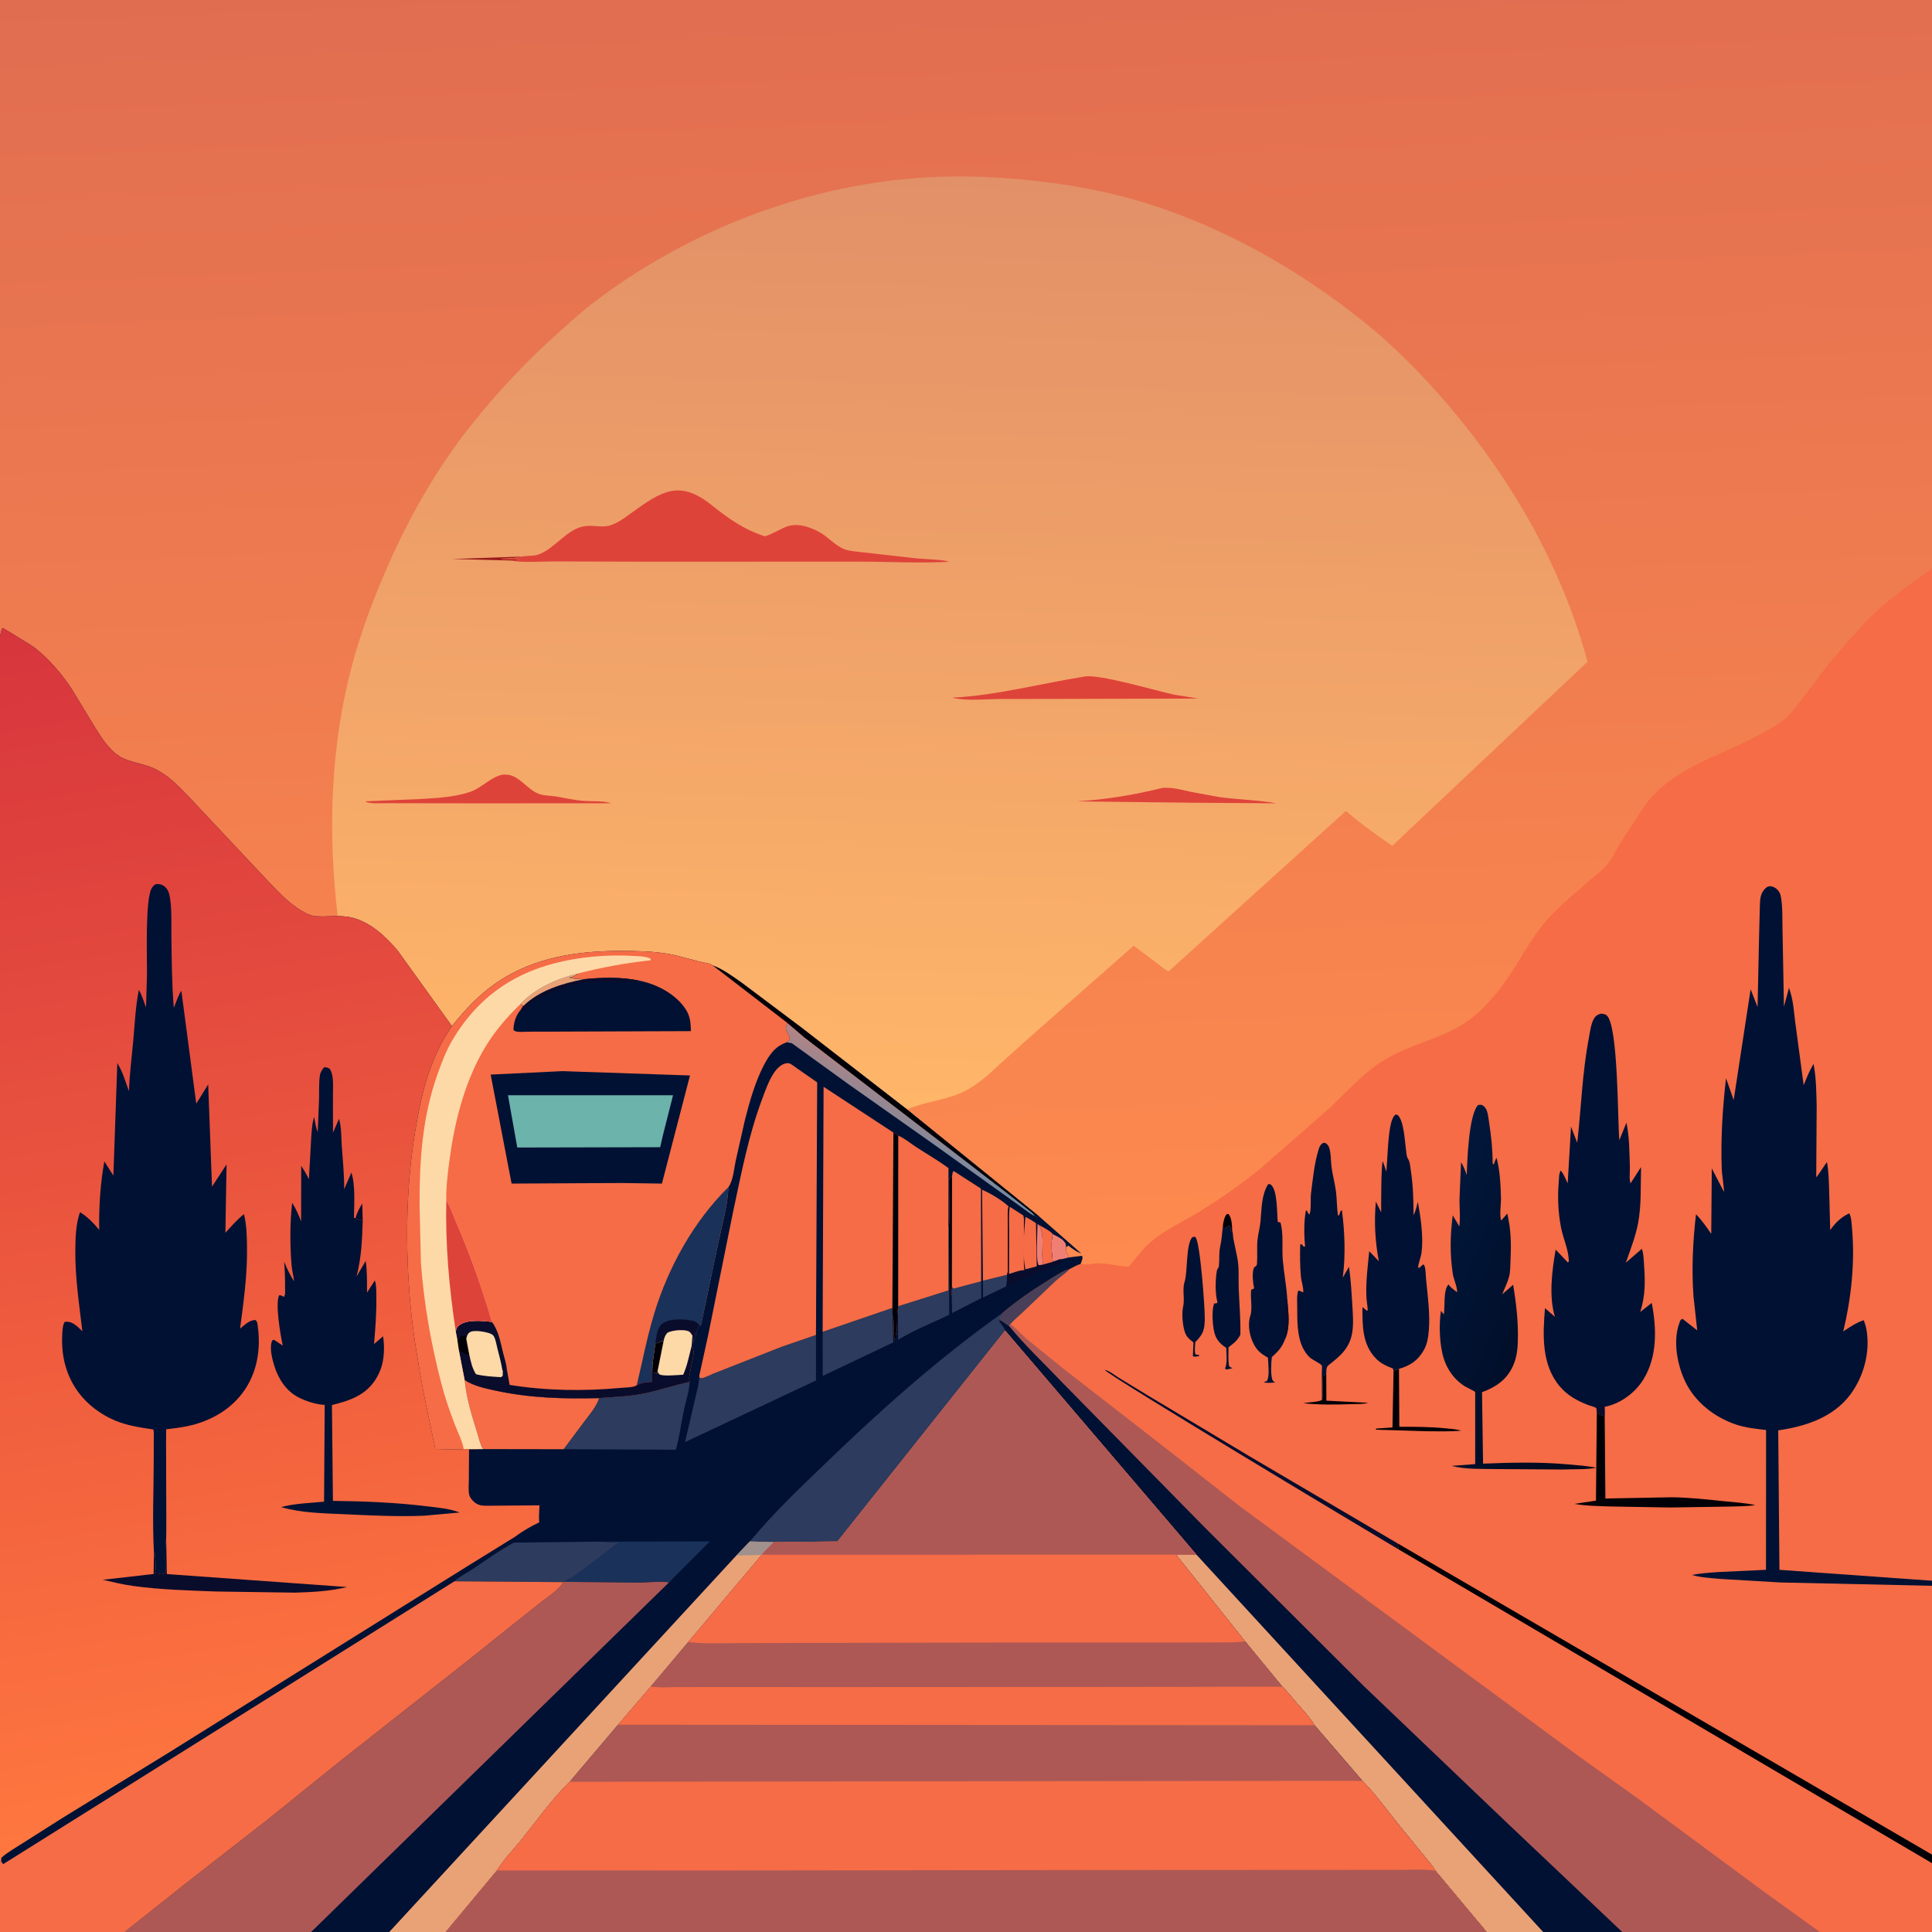 <svg version="1.1" xmlns="http://www.w3.org/2000/svg" style="display: block;" viewBox="0 0 2048 2048" width="1024" height="1024">
<defs>
	<linearGradient id="Gradient1" gradientUnits="userSpaceOnUse" x1="1008.28" y1="-41.176" x2="1064.9" y2="1345.31">
		<stop class="stop0" offset="0" stop-opacity="1" stop-color="rgb(224,109,80)"/>
		<stop class="stop1" offset="1" stop-opacity="1" stop-color="rgb(254,138,79)"/>
	</linearGradient>
	<linearGradient id="Gradient2" gradientUnits="userSpaceOnUse" x1="1721.27" y1="1428.01" x2="1499.41" y2="1338.43">
		<stop class="stop0" offset="0" stop-opacity="1" stop-color="rgb(1,8,28)"/>
		<stop class="stop1" offset="1" stop-opacity="1" stop-color="rgb(1,23,59)"/>
	</linearGradient>
	<linearGradient id="Gradient3" gradientUnits="userSpaceOnUse" x1="1032.06" y1="188.054" x2="1006.37" y2="1173.16">
		<stop class="stop0" offset="0" stop-opacity="1" stop-color="rgb(226,144,104)"/>
		<stop class="stop1" offset="1" stop-opacity="1" stop-color="rgb(255,182,105)"/>
	</linearGradient>
	<linearGradient id="Gradient4" gradientUnits="userSpaceOnUse" x1="977.779" y1="1162.64" x2="951.991" y2="1209.79">
		<stop class="stop0" offset="0" stop-opacity="1" stop-color="rgb(183,131,130)"/>
		<stop class="stop1" offset="1" stop-opacity="1" stop-color="rgb(113,139,162)"/>
	</linearGradient>
	<linearGradient id="Gradient5" gradientUnits="userSpaceOnUse" x1="90.89" y1="652.955" x2="306.559" y2="1912.87">
		<stop class="stop0" offset="0" stop-opacity="1" stop-color="rgb(215,53,61)"/>
		<stop class="stop1" offset="1" stop-opacity="1" stop-color="rgb(255,119,63)"/>
	</linearGradient>
</defs>
<path transform="translate(0,0)" fill="url(#Gradient1)" d="M 0 674.402 L -0 -0 L 2048 0 L 2048 603.071 L 2048 1675.64 L 2048 1680.98 L 2048 1965.97 L 2048 1975.02 L 2048 2048 L 1929.14 2048 L 1719.65 2048 L 1635.84 2048 L 1575.95 2048 L 472.412 2048 L 412.611 2048 L 329.827 2048 L 132.162 2048 L -0 2048 L -0 1973.4 L 0 674.402 z"/>
<path transform="translate(0,0)" fill="rgb(245,108,70)" d="M 1145.54 1339.8 C 1148.55 1340.61 1154.28 1340.61 1157.28 1339.82 C 1163.66 1338.16 1176.97 1340.12 1183.5 1341.39 C 1185.69 1341.81 1195.05 1343.32 1196.76 1342.37 C 1198.03 1341.66 1200.35 1338.21 1201.35 1337 C 1207.12 1330.03 1212.11 1323.26 1219 1317.29 C 1234.81 1303.6 1253.68 1295.33 1271.22 1284.51 C 1293.28 1270.92 1314.65 1256.11 1334.81 1239.82 L 1408.59 1175.34 C 1426.5 1158.55 1443.38 1139.21 1464.06 1125.71 C 1496.07 1104.83 1538.01 1100.28 1566.5 1073.82 C 1578.23 1062.94 1588.18 1051.42 1597.25 1038.23 C 1609.73 1020.08 1620.09 1000.28 1633.5 982.759 C 1647.76 964.117 1668.41 948.009 1685.99 932.486 C 1691.86 927.309 1698.43 922.542 1703.59 916.627 C 1709.01 910.411 1712.5 901.93 1716.77 894.869 L 1742.38 855.671 C 1772.25 813.264 1822.83 802.249 1865.78 778.615 C 1873.5 774.369 1880.29 770.694 1887.5 765.631 C 1895.08 760.311 1902.06 751.964 1907.5 744.511 L 1938.5 703.775 C 1944.5 696.51 1951.36 689.468 1957.02 682.005 C 1960.08 677.971 1963.82 674.861 1967.01 671.005 C 1989.18 644.155 2019.53 622.686 2048 603.071 L 2048 1675.64 L 2048 1680.98 L 2048 1965.97 L 2048 1975.02 L 2048 2048 L 1929.14 2048 L 1719.65 2048 L 1635.84 2048 L 1575.95 2048 L 1521.64 1983.06 C 1518.36 1977.49 1513.94 1972.7 1509.96 1967.64 L 1484.33 1936.32 C 1470.94 1919.98 1459.12 1902.8 1444.14 1887.74 L 1393.43 1828.8 C 1388.48 1820.52 1381.47 1813.12 1375.13 1805.88 C 1369.76 1799.76 1364.96 1793.5 1359.16 1787.74 L 1319.84 1739.9 L 1246.65 1647.99 L 1268.27 1648 L 1065.46 1410.48 C 1063.79 1406.59 1060.56 1403.4 1058.57 1399.56 L 1061.16 1399.69 L 1060.24 1397.82 L 1058 1397.51 C 1060.21 1396.05 1061.21 1394.49 1062.58 1392.31 L 1063.11 1391.44 C 1077.91 1378.98 1093.95 1367.87 1110.4 1357.72 C 1118.04 1353.01 1125.2 1347.9 1133.87 1345.22 C 1137.71 1343.21 1141.42 1341.18 1145.54 1339.8 z"/>
<path transform="translate(0,0)" fill="rgb(2,0,7)" d="M 1296.4 1298.43 C 1297.21 1294.05 1297.61 1290.44 1300.5 1286.88 L 1302.5 1287.12 C 1305.91 1291.83 1306.01 1299.25 1306.2 1304.9 L 1305.65 1305.15 L 1304.51 1304.5 L 1305 1301.5 L 1303.51 1299.5 C 1300.45 1300.34 1299.92 1300.59 1297.68 1302.83 C 1296.13 1301.48 1296.58 1300.4 1296.4 1298.43 z"/>
<path transform="translate(0,0)" fill="rgb(2,0,7)" d="M 1401.28 1484.16 C 1402.35 1481.48 1401.89 1478.19 1401.9 1475.32 L 1402.48 1458.5 L 1405.9 1456.41 L 1406.02 1484.76 L 1450.28 1487.02 C 1445.12 1488.68 1438.06 1488.26 1432.62 1488.45 C 1415.7 1489.02 1398.28 1489.3 1381.42 1487.47 C 1387.59 1486.28 1395.68 1486.53 1401.28 1484.16 z"/>
<path transform="translate(0,0)" fill="rgb(2,0,7)" d="M 1477.22 1453.16 L 1482.97 1451.05 L 1483.34 1512.43 C 1499.34 1512.45 1515.47 1512.41 1531.4 1514 C 1536.99 1514.56 1543.48 1514.84 1548.82 1516.55 C 1536.57 1517.68 1524.14 1517.22 1511.86 1517.17 L 1458.22 1515.5 L 1459 1514.31 L 1476.07 1513.19 L 1477.22 1453.16 z"/>
<path transform="translate(0,0)" fill="rgb(73,63,88)" d="M 1063.11 1391.44 C 1077.91 1378.98 1093.95 1367.87 1110.4 1357.72 C 1118.04 1353.01 1125.2 1347.9 1133.87 1345.22 C 1129.44 1349.99 1124.08 1353.36 1119.24 1357.66 L 1084.98 1390.29 C 1080.48 1394.73 1075.1 1398.86 1071.05 1403.64 L 1069.75 1405.62 L 1061.16 1399.69 L 1060.24 1397.82 L 1058 1397.51 C 1060.21 1396.05 1061.21 1394.49 1062.58 1392.31 L 1063.11 1391.44 z"/>
<path transform="translate(0,0)" fill="rgb(10,12,43)" d="M 1483 1642.69 C 1451.09 1623.78 1174.41 1458.03 1171.03 1452.1 C 1175.45 1452.77 1181.88 1457.93 1185.84 1460.4 L 1216.5 1479.05 L 1323.36 1543.02 L 1481.49 1636.04 L 1483 1642.69 z"/>
<path transform="translate(0,0)" fill="rgb(0,17,51)" d="M 1263.93 1311.5 L 1266.51 1310.99 L 1267.22 1311.48 C 1272.22 1316.21 1277.12 1385.15 1277.11 1396.69 C 1277.09 1409.06 1275.84 1413.92 1267.07 1422.7 C 1266.83 1426.79 1265.95 1431.8 1267.23 1435.71 L 1270.95 1436.34 L 1271.19 1437.5 C 1268.78 1437.85 1266.8 1438.58 1264.5 1437.65 L 1265.13 1423.04 C 1262.84 1421.34 1260.69 1419.46 1258.81 1417.31 C 1253.63 1411.38 1252.36 1392.87 1254.12 1385.5 C 1256.13 1377.09 1253.08 1366.89 1255.67 1359 C 1259.17 1348.3 1256.96 1318.71 1263.93 1311.5 z"/>
<path transform="translate(0,0)" fill="rgb(2,0,7)" d="M 1692.84 1497.97 C 1696.04 1500.1 1697.36 1500.22 1701.04 1500.7 L 1701.79 1588.49 L 1772.5 1587.15 C 1790.88 1587.47 1809.1 1589.41 1827.37 1591.33 C 1838.39 1592.49 1849.78 1593.08 1860.61 1595.43 C 1853.04 1596.83 1844.49 1596.59 1836.77 1596.97 L 1770.79 1598.01 L 1708 1596.95 C 1694.95 1596.52 1681.97 1596.43 1669.07 1594.18 L 1691.78 1590.76 L 1692.67 1498.75 L 1692.84 1497.97 z"/>
<path transform="translate(0,0)" fill="rgb(0,17,51)" d="M 1296.4 1298.43 C 1296.58 1300.4 1296.13 1301.48 1297.68 1302.83 C 1299.92 1300.59 1300.45 1300.34 1303.51 1299.5 L 1305 1301.5 L 1304.51 1304.5 L 1305.65 1305.15 L 1306.2 1304.9 C 1306.98 1306.22 1307.02 1310.69 1307.28 1312.33 L 1311.32 1332 C 1313.77 1342.81 1312.7 1354.45 1313.08 1365.5 C 1313.67 1382.08 1315.21 1398.27 1314.83 1414.91 C 1312.11 1420.32 1308.27 1423.73 1303.49 1427.26 L 1302.28 1428.14 C 1302.31 1434.71 1301.7 1442.07 1302.94 1448.5 L 1306.5 1450.34 L 1300 1451.81 L 1298.5 1450.53 C 1301.36 1445.82 1299.93 1434.48 1299.87 1428.76 C 1294.61 1425.37 1290.45 1421.5 1288.19 1415.5 C 1285.35 1407.97 1283.99 1388.48 1287.24 1381.5 C 1289.65 1381.74 1288.53 1381.99 1290.61 1380.75 C 1287.97 1370.81 1288.27 1357.41 1289.88 1347.26 C 1290.26 1344.87 1291.84 1344.61 1292.15 1341.5 C 1292.78 1335.13 1291.99 1328.12 1293.36 1321.9 C 1295.07 1314.18 1295.63 1306.28 1296.4 1298.43 z"/>
<path transform="translate(0,0)" fill="rgb(2,0,7)" d="M 1481.49 1636.04 L 2048 1965.97 L 2048 1975.02 L 1483 1642.69 L 1481.49 1636.04 z"/>
<path transform="translate(0,0)" fill="rgb(0,17,51)" d="M 1362.41 1419.14 C 1359.16 1427.98 1354.98 1432.48 1348.18 1438.64 C 1347.49 1444.72 1346.85 1455.99 1348.52 1461.85 C 1349.17 1464.13 1349.89 1464.31 1351.81 1465.4 C 1347.49 1465.92 1343.81 1466.1 1339.5 1465.43 L 1343 1463.85 C 1346.11 1458.91 1344.21 1445.52 1344.1 1439.24 C 1337.51 1435.46 1333.17 1432.35 1329.41 1425.5 C 1324.62 1416.76 1322.26 1404.41 1325.39 1394.83 C 1327.99 1386.87 1325.16 1375.98 1326.32 1367.22 L 1329.5 1365.75 L 1329.21 1364.54 C 1328.18 1359.89 1327.15 1348.96 1329.05 1344.5 C 1330.58 1340.92 1332.16 1343.81 1332.52 1338.89 C 1333.1 1330.81 1332.18 1322.61 1333 1314.5 C 1333.68 1307.81 1335.59 1301.32 1336.21 1294.61 C 1337.41 1281.57 1337.09 1266.99 1344.15 1255.5 C 1346.16 1255.1 1345.72 1254.74 1347.25 1255.92 C 1354.14 1261.21 1353.65 1286.03 1354.39 1294.87 L 1355.85 1295.73 L 1357.28 1295.72 C 1360.86 1308 1358.69 1322.93 1359.81 1335.73 C 1361.03 1349.63 1363.73 1363.05 1364.54 1377.12 C 1365.55 1390.9 1368.07 1406.04 1362.41 1419.14 z"/>
<path transform="translate(0,0)" fill="rgb(10,12,43)" d="M 1364.54 1377.12 C 1365.55 1390.9 1368.07 1406.04 1362.41 1419.14 L 1360.79 1416.49 C 1361.13 1411.01 1361.55 1405.49 1361.49 1400 C 1361.41 1392.04 1359.86 1384.07 1364.54 1377.12 z"/>
<path transform="translate(0,0)" fill="rgb(0,17,51)" d="M 1401.28 1484.16 L 1401.18 1455.57 C 1401.18 1453.8 1401.7 1448.9 1401.16 1447.57 C 1400.45 1445.83 1391.33 1441.37 1389.32 1439.68 C 1385.75 1436.68 1383.08 1432.84 1381.04 1428.67 C 1374.73 1415.82 1375.18 1398.9 1375.1 1384.8 C 1375.07 1379.43 1374.5 1373.27 1376.16 1368.14 C 1377.73 1368.3 1378.51 1368.6 1379.99 1369.31 L 1381.5 1370.08 C 1381.9 1364.7 1379.53 1358.66 1379.03 1353.15 C 1378 1341.89 1377.98 1330.78 1378.26 1319.5 L 1379.5 1318.63 L 1382.02 1321.5 L 1383.42 1321.5 C 1382.38 1309.63 1382.04 1294.87 1384.31 1283.19 L 1385.5 1283.35 C 1386.06 1285.21 1386.74 1286.19 1388 1287.66 C 1390.2 1282.8 1388.97 1270.94 1389.73 1265.03 C 1391.7 1249.87 1393.26 1232.54 1397.96 1218 C 1398.72 1215.67 1399.58 1213.55 1401.69 1212.14 C 1403.45 1210.96 1403.58 1211.46 1405.5 1211.88 C 1407.16 1213.3 1408.24 1214.4 1408.96 1216.51 C 1411 1222.53 1410.64 1230.18 1411.41 1236.54 C 1412.48 1245.46 1415.06 1254.17 1416.19 1263.11 C 1417.25 1271.55 1417.05 1280.04 1418.3 1288.5 L 1419.5 1288.2 L 1421.22 1283.5 L 1422.5 1282.96 C 1425.55 1306.93 1426.44 1330.35 1423.4 1354.33 L 1429.98 1342.85 C 1431.86 1355.9 1432.63 1368.92 1433.43 1382.06 C 1434.04 1391.92 1435.03 1403.57 1433.31 1413.3 C 1430.46 1429.37 1420.44 1437.65 1408.5 1446.99 C 1405.39 1449.43 1406.12 1452.75 1405.9 1456.41 L 1402.48 1458.5 L 1401.9 1475.32 C 1401.89 1478.19 1402.35 1481.48 1401.28 1484.16 z"/>
<path transform="translate(0,0)" fill="rgb(0,17,51)" d="M 1477.22 1453.16 L 1476.49 1450.57 C 1469.94 1448.19 1463.96 1445.52 1458.96 1440.5 C 1443.87 1425.33 1444.26 1405.32 1444.25 1385.64 L 1448.86 1389.34 L 1449.89 1389 C 1449.6 1383.8 1448.57 1378.72 1448.39 1373.5 C 1447.84 1357.92 1449.95 1341.79 1451.47 1326.32 L 1461.63 1336.98 C 1457.66 1315.52 1456.52 1295.52 1458.47 1273.74 L 1464.1 1285.18 C 1464.11 1277.52 1463.95 1234.56 1465.84 1231 L 1469.64 1242.08 L 1471.57 1211.98 C 1472.43 1204.58 1473.28 1186.24 1479.22 1181.5 L 1481.5 1181.88 C 1488.24 1187.79 1489.1 1209.51 1490.35 1218.38 C 1490.78 1221.45 1490.79 1225.77 1492.54 1228.35 C 1494.73 1231.58 1494.97 1237.4 1495.58 1241.29 C 1498.06 1257.23 1498.27 1272.27 1498.44 1288.29 C 1500.68 1283.7 1501.75 1278.93 1502.98 1274 C 1505.99 1290.55 1509 1310.87 1506.93 1327.55 C 1506.25 1332.96 1503.82 1338.06 1503.18 1343.5 L 1504.5 1344.07 C 1506.03 1342.55 1507.2 1341.4 1509 1340.18 L 1509.85 1341.5 C 1511.38 1344.88 1511.32 1352.3 1511.69 1356.11 C 1513.39 1373.28 1516 1392.56 1514.66 1409.72 C 1514.08 1417.11 1513.02 1424.53 1509.35 1431.09 C 1503.15 1442.22 1494.82 1447.61 1482.97 1451.05 L 1477.22 1453.16 z"/>
<path transform="translate(0,0)" fill="url(#Gradient2)" d="M 1566.68 1171.5 L 1568.54 1171.09 C 1570.98 1170.92 1572.23 1171.84 1573.81 1173.54 C 1577.17 1177.16 1577.61 1184.25 1578.37 1189 C 1580.77 1204.03 1582.26 1218.3 1582.27 1233.5 L 1583.5 1234.35 C 1584.31 1231.89 1585.01 1229.51 1586.4 1227.29 C 1590.01 1240.5 1590.72 1256.05 1591.1 1269.75 C 1591.28 1276.1 1589.35 1288.35 1591.27 1293.86 L 1597.83 1286.41 L 1599.2 1293.5 C 1601.96 1307.67 1601.84 1322.64 1601.18 1337 C 1600.94 1342.43 1601.03 1348.26 1599.63 1353.55 C 1597.98 1359.76 1594.76 1366.12 1592.33 1372.1 L 1604 1361.92 C 1606.9 1379.56 1609.01 1396.76 1609.06 1414.66 C 1609.09 1426.27 1608.65 1437.46 1603.72 1448.2 C 1597 1462.83 1585.56 1470.4 1571.01 1475.79 L 1572.11 1551.52 C 1602.3 1550.35 1631.82 1549.59 1661.97 1552.29 C 1672.15 1553.2 1682.28 1553.81 1692.31 1555.9 C 1681.18 1558 1668.19 1557.24 1656.76 1557.74 L 1585.77 1557.27 C 1570.51 1556.95 1553.6 1557.81 1538.81 1553.88 L 1563.77 1552.01 L 1563.76 1475.5 C 1561.78 1474.17 1562.62 1474.63 1560.64 1473.66 L 1553.29 1469.82 C 1540.63 1462.18 1532.39 1449.41 1529.12 1435.15 L 1528.76 1433.5 C 1525.88 1420.69 1525.4 1402.54 1527.49 1389.5 L 1530.5 1393.43 C 1531.96 1384.98 1529.7 1367.69 1535.47 1361.5 C 1537.44 1364.74 1541.68 1367.48 1544.6 1369.91 C 1545 1364.66 1540.89 1356.09 1540.02 1350.25 C 1536.86 1329.06 1537.2 1309.45 1539.97 1288.26 L 1546.92 1300.06 C 1548.18 1291.22 1547.09 1280.77 1547.1 1271.75 L 1548.77 1232.11 C 1551.56 1235.94 1553.09 1241.15 1554.86 1245.54 C 1555.31 1229.32 1557 1182.13 1566.68 1171.5 z"/>
<path transform="translate(0,0)" fill="rgb(0,17,51)" d="M 1692.67 1498.75 C 1692.64 1497.76 1692.65 1493.14 1691.89 1492.5 C 1690.52 1491.35 1685.94 1490.28 1684.04 1489.56 C 1672.26 1485.11 1661.83 1479.55 1653.54 1469.77 C 1633.86 1446.53 1635.41 1415.07 1637.76 1386.66 L 1648.29 1395.93 C 1641.66 1374.4 1645.22 1346.54 1649.08 1324.7 L 1662 1338.25 L 1662.95 1337.5 C 1663.21 1325.54 1656.98 1312.92 1654.73 1301.07 C 1651.66 1284.99 1650.94 1269.11 1652.35 1252.76 C 1652.67 1249 1652.39 1243.95 1654.5 1240.83 C 1657.86 1244.83 1659.53 1249.77 1661.81 1254.43 L 1665.35 1194.24 L 1671.92 1211.42 C 1676.2 1174.44 1677.19 1137.45 1684.19 1100.76 C 1685.42 1094.34 1686.36 1085.17 1689.83 1079.58 C 1691.73 1076.52 1693.88 1075.37 1697.26 1074.47 C 1699.59 1074.87 1701.4 1074.78 1703.22 1076.38 C 1715.49 1087.16 1714.73 1188.11 1716.54 1208.69 L 1724.09 1190.11 C 1727.3 1205.32 1727.23 1221.51 1727.74 1237 C 1727.89 1241.36 1726.84 1250.83 1728.44 1254.38 L 1739.58 1237.09 C 1738.96 1256.99 1740.15 1277.28 1736.38 1296.92 C 1733.71 1310.85 1728.12 1325.12 1723.46 1338.53 L 1740.44 1323.79 C 1742.3 1328.9 1742.38 1335.55 1742.76 1340.97 C 1744.03 1358.95 1744.2 1373.41 1738.72 1390.72 L 1750.93 1381.16 C 1756.11 1408.32 1757.04 1438.07 1742 1462.36 C 1733.45 1476.16 1718.52 1487.38 1702.52 1490.98 L 1700.91 1491.31 L 1701.04 1500.7 C 1697.36 1500.22 1696.04 1500.1 1692.84 1497.97 L 1692.67 1498.75 z"/>
<path transform="translate(0,0)" fill="rgb(10,12,43)" d="M 1692.84 1497.97 L 1693.43 1491.5 C 1695.83 1490.45 1698.38 1491.04 1700.91 1491.31 L 1701.04 1500.7 C 1697.36 1500.22 1696.04 1500.1 1692.84 1497.97 z"/>
<path transform="translate(0,0)" fill="rgb(0,17,51)" d="M 2048 1680.98 L 1887.64 1677.49 L 1823.95 1673.74 C 1813.96 1672.8 1803.36 1672.34 1793.69 1669.57 C 1802.81 1667.6 1812.44 1667.13 1821.74 1666.43 L 1872.03 1664.07 L 1872.12 1515.88 C 1861.15 1514.55 1850.55 1513.57 1840 1509.98 C 1817.49 1502.34 1797.12 1486.6 1786.62 1464.94 C 1777.93 1447.01 1773.13 1421.54 1780.25 1402.33 C 1781.16 1399.85 1781.05 1399.11 1783.5 1397.97 L 1799.14 1410.26 L 1795.2 1374.32 C 1793.07 1345.09 1794.5 1316.24 1797.82 1287.17 C 1804.07 1293.55 1808.94 1300.65 1813.99 1307.98 L 1814.56 1238.56 L 1827.51 1263.53 C 1827.31 1255.12 1825.39 1246.9 1825.09 1238.5 C 1823.95 1206.65 1826.05 1174.63 1829.66 1142.99 L 1837.78 1166.11 L 1855.74 1048.68 L 1863.1 1067.47 L 1864.67 993.697 L 1865.5 960.948 C 1865.79 955.104 1865.61 949.171 1869.2 944.255 C 1870.96 941.849 1873.16 939.467 1876.39 939.454 C 1879.26 939.443 1882.25 941.168 1884.19 943.171 C 1886.61 945.672 1887.46 948.209 1888 951.567 C 1889.85 962.965 1889.22 975.416 1889.56 987 L 1891.05 1067.13 L 1896.43 1047.1 L 1897.88 1051.83 C 1901.01 1061.84 1901.6 1072.62 1902.95 1083 L 1911.96 1150.42 C 1915.04 1142.53 1918.11 1135.07 1922.44 1127.78 C 1925.31 1142.77 1925.39 1158.14 1925.74 1173.36 L 1925.28 1247.86 C 1926.32 1247.51 1934.79 1234.13 1936.63 1231.85 C 1938.46 1241.04 1938.58 1251.27 1938.95 1260.63 L 1940.09 1303.94 C 1945.9 1295.83 1951.24 1290.61 1960.25 1286.16 C 1962.67 1290.21 1962.9 1298.47 1963.31 1303.26 C 1966.37 1338.85 1962.3 1376.77 1953.91 1411.37 C 1961.07 1406.68 1967.45 1402.2 1975.65 1399.47 C 1976.88 1402.71 1977.93 1406 1978.53 1409.42 C 1982.67 1433 1975.74 1459.01 1961.57 1478.08 C 1943.42 1502.52 1913.82 1512.09 1885 1516.24 L 1886.27 1664.08 L 2048 1675.64 L 2048 1680.98 z"/>
<path transform="translate(0,0)" fill="rgb(173,88,85)" d="M 1065.46 1410.48 C 1063.79 1406.59 1060.56 1403.4 1058.57 1399.56 L 1061.16 1399.69 L 1069.75 1405.62 L 1071.05 1403.64 C 1077.2 1407.91 1082.62 1414.48 1088.37 1419.42 L 1126.32 1450.14 L 1240.23 1538.71 L 1313.96 1596.48 L 1674.6 1862.46 L 1734.87 1905.5 L 1871.22 2006.29 L 1929.14 2048 L 1719.65 2048 L 1635.84 2048 L 1575.95 2048 L 1521.64 1983.06 C 1518.36 1977.49 1513.94 1972.7 1509.96 1967.64 L 1484.33 1936.32 C 1470.94 1919.98 1459.12 1902.8 1444.14 1887.74 L 1393.43 1828.8 C 1388.48 1820.52 1381.47 1813.12 1375.13 1805.88 C 1369.76 1799.76 1364.96 1793.5 1359.16 1787.74 L 1319.84 1739.9 L 1246.65 1647.99 L 1268.27 1648 L 1065.46 1410.48 z"/>
<path transform="translate(0,0)" fill="rgb(0,17,51)" d="M 1065.46 1410.48 C 1063.79 1406.59 1060.56 1403.4 1058.57 1399.56 L 1061.16 1399.69 L 1069.75 1405.62 C 1085.98 1425.78 1105.09 1443.43 1122.83 1462.23 L 1276.61 1618.68 L 1445.99 1787.61 L 1597.44 1932.26 L 1719.65 2048 L 1635.84 2048 L 1575.95 2048 L 1521.64 1983.06 C 1518.36 1977.49 1513.94 1972.7 1509.96 1967.64 L 1484.33 1936.32 C 1470.94 1919.98 1459.12 1902.8 1444.14 1887.74 L 1393.43 1828.8 C 1388.48 1820.52 1381.47 1813.12 1375.13 1805.88 C 1369.76 1799.76 1364.96 1793.5 1359.16 1787.74 L 1319.84 1739.9 L 1246.65 1647.99 L 1268.27 1648 L 1065.46 1410.48 z"/>
<path transform="translate(0,0)" fill="rgb(233,162,118)" d="M 1268.27 1648 L 1635.84 2048 L 1575.95 2048 L 1521.64 1983.06 C 1518.36 1977.49 1513.94 1972.7 1509.96 1967.64 L 1484.33 1936.32 C 1470.94 1919.98 1459.12 1902.8 1444.14 1887.74 L 1393.43 1828.8 C 1388.48 1820.52 1381.47 1813.12 1375.13 1805.88 C 1369.76 1799.76 1364.96 1793.5 1359.16 1787.74 L 1319.84 1739.9 L 1246.65 1647.99 L 1268.27 1648 z"/>
<path transform="translate(0,0)" fill="url(#Gradient3)" d="M 357.932 970.919 C 347.374 882.218 350.252 790.05 373.637 703.5 C 383.154 668.277 396.155 634.217 410.717 600.817 C 433.499 548.559 462.838 496.966 498.264 452.189 C 527.559 415.16 559.129 381.665 594.463 350.379 C 605.884 340.266 617.222 329.84 629.379 320.593 C 721.241 250.723 832.79 204.535 947.5 191.026 C 999.021 184.959 1050.49 186.145 1101.92 192.204 C 1138.82 196.55 1176.02 203.36 1211.57 214.303 C 1296.9 240.568 1376.35 285.543 1445.78 341.238 C 1477.96 367.047 1507.16 396.849 1533.98 428.097 C 1601.73 507.014 1655.79 600.697 1682.8 701.519 L 1475.83 896.598 C 1460.23 885.7 1444.49 874.792 1430.04 862.388 C 1428.72 861.255 1427.98 859.983 1426.2 860.088 L 1238.95 1029.56 C 1234.96 1028.32 1230.8 1024.26 1227.41 1021.73 L 1201.73 1002.49 L 1092.1 1099.09 L 1060.39 1127.52 C 1048.99 1137.98 1038 1148.5 1024.23 1155.83 C 1004.36 1166.39 981.853 1167.08 961.548 1176.1 L 849.629 1089.34 L 786.227 1041.72 C 776.623 1035.1 766.419 1027.35 755.406 1023.39 C 753.62 1021.94 752.584 1021.61 750.356 1021.21 C 735.384 1018.49 721.047 1013.04 705.859 1010.72 C 689.964 1008.29 674.522 1008.05 658.508 1008.01 C 612.506 1007.92 566.391 1014.68 527.35 1041.03 C 507.996 1054.1 493.601 1069.69 479.045 1087.7 L 421.44 1007.57 C 408.746 992.649 393.296 978.129 373.912 972.902 C 368.79 971.52 363.208 971.321 357.932 970.919 z"/>
<path transform="translate(0,0)" fill="rgb(154,25,26)" d="M 540.594 594.1 L 479.5 592.576 L 553.193 590 C 545.747 591.703 539.101 592.084 531.515 592.203 L 531.5 592.51 C 533.403 592.821 535.215 592.69 537.124 592.878 L 550.5 593 C 548.032 594.31 543.423 593.943 540.594 594.1 z"/>
<path transform="translate(0,0)" fill="rgb(222,67,57)" d="M 1232.41 835.167 C 1243.05 834.455 1251.58 837.025 1261.86 839.291 L 1292.25 844.888 C 1312.3 847.711 1333.28 847.952 1353.09 851.563 L 1263.5 850.923 L 1140.72 849.513 C 1172.19 847.655 1201.87 842.722 1232.41 835.167 z"/>
<path transform="translate(0,0)" fill="rgb(222,67,57)" d="M 532.368 821.21 L 536.047 821.081 C 550.252 821.095 558.703 837.217 571.537 841.657 C 577.157 843.602 583.514 843.363 589.362 844.308 C 599.581 845.959 608.771 848.335 619.238 849.014 C 628.195 849.596 639.628 848.765 648.03 851.5 L 503.775 851.587 L 411.392 851.437 C 404.569 851.282 394.151 852.372 387.79 850.059 L 388 849.413 L 444.5 847.043 C 462.264 845.988 482.212 845.179 499.07 839.147 C 511.116 834.837 519.408 824.218 532.368 821.21 z"/>
<path transform="translate(0,0)" fill="rgb(222,67,57)" d="M 1148.66 717.342 C 1162.55 713.482 1225.97 732.446 1244.72 736.395 L 1270.37 740.502 L 1132.5 740.85 L 1060 740.969 C 1044.38 741.08 1024.5 743.308 1009.36 739.556 C 1056.33 737.168 1102.34 724.752 1148.66 717.342 z"/>
<path transform="translate(0,0)" fill="rgb(222,67,57)" d="M 553.193 590 C 558.87 588.752 565.204 589.765 570.642 587.862 C 588.168 581.729 601.005 560.522 619.5 557.867 L 620.792 557.675 C 629.554 556.563 638.596 559.568 647.136 556.828 C 655.416 554.171 662.477 548.64 669.438 543.632 C 700.897 520.996 720.026 507.878 754.395 535.444 C 772.113 549.655 788.861 561.483 810.795 568.5 C 818.405 566.211 824.454 562.321 831.592 559.104 C 843.648 553.67 856.784 557.728 867.847 563.616 C 877.368 568.682 884.633 577.765 894.5 581.966 C 899.988 584.302 908.007 584.56 913.951 585.41 L 972.856 592.028 C 978.577 592.534 1003.55 593.407 1005.5 595.572 C 972.848 597.202 939.606 595.262 906.863 595.342 L 684.027 595.399 L 586.387 595.142 C 572.068 595.093 554.542 596.842 540.594 594.1 C 543.423 593.943 548.032 594.31 550.5 593 L 537.124 592.878 C 535.215 592.69 533.403 592.821 531.5 592.51 L 531.515 592.203 C 539.101 592.084 545.747 591.703 553.193 590 z"/>
<path transform="translate(0,0)" fill="rgb(0,17,51)" d="M 0 674.402 C 0.767 671.752 1.475 669.261 1.751 666.5 L 3.5 665.928 L 33.468 684.305 C 49.442 695.393 65.391 714.113 75.981 730.324 L 100.851 771.257 C 107.455 781.973 115.242 794.149 125.886 801.225 C 136.399 808.213 151.642 809.05 163.355 814.607 C 178.149 821.627 187.946 832.138 199.222 843.571 L 236.553 883.352 L 284.925 934.895 C 293.62 943.781 302.786 953.87 313 961.021 L 314.354 961.985 C 318.95 965.206 325.91 969.515 331.48 970.63 C 339.574 972.249 349.625 971.124 357.932 970.919 C 363.208 971.321 368.79 971.52 373.912 972.902 C 393.296 978.129 408.746 992.649 421.44 1007.57 L 479.045 1087.7 C 493.601 1069.69 507.996 1054.1 527.35 1041.03 C 566.391 1014.68 612.506 1007.92 658.508 1008.01 C 674.522 1008.05 689.964 1008.29 705.859 1010.72 C 721.047 1013.04 735.384 1018.49 750.356 1021.21 C 752.584 1021.61 753.62 1021.94 755.406 1023.39 C 766.419 1027.35 776.623 1035.1 786.227 1041.72 L 849.629 1089.34 L 961.548 1176.1 L 1101.6 1289.51 L 1146.27 1328.78 C 1140.82 1326.79 1136.96 1323.97 1132.5 1320.33 L 1130.14 1322.12 C 1130.32 1325.13 1129.66 1327.43 1131.99 1329.5 L 1133.06 1332.93 L 1147 1331.18 C 1148.25 1334.14 1146.52 1336.81 1145.54 1339.8 C 1141.42 1341.18 1137.71 1343.21 1133.87 1345.22 C 1125.2 1347.9 1118.04 1353.01 1110.4 1357.72 C 1093.95 1367.87 1077.91 1378.98 1063.11 1391.44 L 1062.58 1392.31 C 1061.21 1394.49 1060.21 1396.05 1058 1397.51 L 1060.24 1397.82 L 1061.16 1399.69 L 1058.57 1399.56 C 1060.56 1403.4 1063.79 1406.59 1065.46 1410.48 L 1268.27 1648 L 1246.65 1647.99 L 1319.84 1739.9 L 1359.16 1787.74 C 1364.96 1793.5 1369.76 1799.76 1375.13 1805.88 C 1381.47 1813.12 1388.48 1820.52 1393.43 1828.8 L 1444.14 1887.74 C 1459.12 1902.8 1470.94 1919.98 1484.33 1936.32 L 1509.96 1967.64 C 1513.94 1972.7 1518.36 1977.49 1521.64 1983.06 L 1575.95 2048 L 472.412 2048 L 412.611 2048 L 329.827 2048 L 132.162 2048 L -0 2048 L -0 1973.4 L 0 674.402 z"/>
<path transform="translate(0,0)" fill="rgb(239,127,117)" d="M 1116.05 1308.25 C 1119.49 1310.07 1123.18 1311.75 1126.27 1314.12 C 1129.36 1317.47 1129.83 1317.63 1130.14 1322.12 C 1130.32 1325.13 1129.66 1327.43 1131.99 1329.5 L 1133.06 1332.93 L 1124.85 1334.9 L 1123.17 1335.02 L 1116.04 1337.62 C 1114.93 1329.35 1113.79 1316.18 1116.05 1308.25 z"/>
<path transform="translate(0,0)" fill="rgb(44,59,94)" d="M 1041.97 1357.6 L 1067.66 1351.29 C 1067.58 1355.46 1067.53 1359.45 1066.69 1363.56 L 1042.03 1375.42 L 1041.97 1357.6 z"/>
<path transform="translate(0,0)" fill="rgb(44,59,94)" d="M 1040.09 1358.2 L 1040.23 1376.09 L 1009.22 1391.93 L 1008.88 1372.93 L 1009.02 1364.23 L 1009.62 1364.75 L 1011 1365.99 L 1040.09 1358.2 z"/>
<path transform="translate(0,0)" fill="rgb(44,59,94)" d="M 1005.31 1299.66 L 1005.93 1299.68 L 1006.16 1363.12 L 1006.1 1364.29 L 1006.22 1393.69 C 988.374 1402.36 968.865 1409.82 952.036 1420.27 L 951.877 1387.53 L 952.036 1384.69 L 1005.35 1367.87 L 1005.31 1299.66 z"/>
<path transform="translate(0,0)" fill="rgb(245,108,70)" d="M 1041.97 1357.6 L 1041.07 1261.18 C 1049.94 1264.97 1062.1 1272.25 1069.13 1278.84 C 1067.69 1285.14 1068.35 1292.16 1068.33 1298.63 L 1068.24 1335.2 C 1068.23 1340.33 1068.91 1346.33 1067.66 1351.29 L 1041.97 1357.6 z"/>
<path transform="translate(0,0)" fill="rgb(10,12,43)" d="M 1069.13 1278.84 L 1070.38 1279.2 L 1084.85 1288.53 L 1085.38 1291.84 L 1086.95 1289.99 C 1090.99 1291.85 1094.53 1294.15 1098.2 1296.62 L 1099.86 1297.36 L 1101.06 1298.35 C 1105 1300.66 1113.47 1304.78 1116.05 1308.25 C 1113.79 1316.18 1114.93 1329.35 1116.04 1337.62 L 1123.17 1335.02 L 1124.85 1334.9 L 1124.2 1337.31 L 1125.69 1338.68 C 1123.43 1340.15 1122.07 1340.76 1119.43 1341.43 C 1108.82 1344.14 1097.99 1350.24 1087.63 1354.2 L 1066.69 1363.56 C 1067.53 1359.45 1067.58 1355.46 1067.66 1351.29 C 1068.91 1346.33 1068.23 1340.33 1068.24 1335.2 L 1068.33 1298.63 C 1068.35 1292.16 1067.69 1285.14 1069.13 1278.84 z"/>
<path transform="translate(0,0)" fill="rgb(239,127,117)" d="M 1099.86 1297.36 L 1101.06 1298.35 C 1108.73 1310.54 1102.67 1326.68 1105.8 1340.43 C 1104.12 1340.82 1102.71 1340.99 1101 1341.12 C 1097.77 1336.07 1099.78 1304.68 1099.86 1297.36 z"/>
<path transform="translate(0,0)" fill="rgb(245,108,70)" d="M 1101.06 1298.35 C 1105 1300.66 1113.47 1304.78 1116.05 1308.25 C 1113.79 1316.18 1114.93 1329.35 1116.04 1337.62 L 1105.8 1340.43 C 1102.67 1326.68 1108.73 1310.54 1101.06 1298.35 z"/>
<path transform="translate(0,0)" fill="rgb(245,108,70)" d="M 1086.95 1289.99 C 1090.99 1291.85 1094.53 1294.15 1098.2 1296.62 L 1099.01 1342.35 L 1086.97 1345.56 C 1083.42 1328.6 1085.55 1307.24 1086.95 1289.99 z"/>
<path transform="translate(0,0)" fill="rgb(245,108,70)" d="M 1070.38 1279.2 L 1084.85 1288.53 L 1085.38 1291.84 L 1085.45 1326.2 C 1085.45 1332.84 1084.95 1339.91 1085.83 1346.49 C 1082.17 1345.99 1073.45 1349.38 1069.61 1350.43 L 1069.71 1305.57 C 1069.72 1296.92 1069.11 1287.77 1070.38 1279.2 z"/>
<path transform="translate(0,0)" fill="rgb(44,59,94)" d="M 945.946 1386.48 L 946.185 1394.42 L 946.92 1422.98 L 872.12 1458.57 L 872.027 1411.79 L 945.946 1386.48 z"/>
<path transform="translate(0,0)" fill="rgb(245,108,70)" d="M 1009.21 1246.63 L 1010.05 1242 L 1011.29 1241.56 L 1039.86 1259.96 L 1040.09 1358.2 L 1011 1365.99 L 1009.62 1364.75 L 1009.02 1364.23 L 1008.88 1372.93 L 1008.04 1372.93 C 1007.02 1370.31 1008.49 1370.72 1008.48 1368.5 C 1008.48 1367.42 1006.66 1364.28 1006.16 1363.12 L 1005.93 1299.68 C 1007.21 1286.59 1005.86 1272.36 1006.17 1259.12 C 1006.23 1256.89 1005.72 1251.98 1006.46 1250.01 C 1006.81 1249.08 1008.53 1247.47 1009.21 1246.63 z"/>
<path transform="translate(0,0)" fill="rgb(2,0,7)" d="M 1009.21 1246.63 L 1009.02 1364.23 L 1008.88 1372.93 L 1008.04 1372.93 C 1007.02 1370.31 1008.49 1370.72 1008.48 1368.5 C 1008.48 1367.42 1006.66 1364.28 1006.16 1363.12 L 1005.93 1299.68 C 1007.21 1286.59 1005.86 1272.36 1006.17 1259.12 C 1006.23 1256.89 1005.72 1251.98 1006.46 1250.01 C 1006.81 1249.08 1008.53 1247.47 1009.21 1246.63 z"/>
<path transform="translate(0,0)" fill="rgb(26,49,89)" d="M 635.474 1634.18 L 752.635 1633.96 L 709.234 1677.35 C 699.559 1675.88 687.181 1677.63 677.157 1677.71 L 597.675 1676.78 L 601 1674.89 C 607.708 1672.16 613.169 1667.5 619.051 1663.33 L 655.8 1635.15 L 636.543 1634.32 L 635.474 1634.18 z"/>
<path transform="translate(0,0)" fill="url(#Gradient4)" d="M 755.406 1023.39 C 766.419 1027.35 776.623 1035.1 786.227 1041.72 L 849.629 1089.34 L 961.548 1176.1 L 1101.6 1289.51 L 1097.16 1288.82 C 1093.92 1288.22 1090.92 1285.53 1088.27 1283.66 L 1071.43 1271.5 L 988.187 1211.9 L 899.307 1149.21 L 839.332 1105.84 L 834.132 1104.87 C 841.32 1100.05 833.315 1096 833.08 1090 C 833.025 1088.59 834.187 1085.82 834.577 1084.35 L 755.406 1023.39 z"/>
<path transform="translate(0,0)" fill="rgb(2,0,7)" d="M 755.406 1023.39 C 766.419 1027.35 776.623 1035.1 786.227 1041.72 L 849.629 1089.34 L 961.548 1176.1 L 1101.6 1289.51 L 1097.16 1288.82 C 1094.84 1285.82 1090.97 1283.22 1088 1280.82 L 1068.02 1265.21 L 1001.28 1213.72 L 852.819 1099.88 L 834.577 1084.35 L 755.406 1023.39 z"/>
<path transform="translate(0,0)" fill="rgb(44,59,94)" d="M 544.856 1635.18 L 635.474 1634.18 L 636.543 1634.32 L 655.8 1635.15 L 619.051 1663.33 C 613.169 1667.5 607.708 1672.16 601 1674.89 L 597.675 1676.78 L 597.255 1677.12 L 481.694 1676.24 C 487.008 1671.23 494.692 1667.49 500.852 1663.42 C 515.36 1653.83 529.443 1643.26 544.856 1635.18 z"/>
<path transform="translate(0,0)" fill="rgb(44,59,94)" d="M 731.027 1464.97 C 730.661 1475.19 726.715 1486.25 724.631 1496.33 C 721.876 1509.67 720.288 1523.72 716.399 1536.75 L 597.454 1536.23 L 618.807 1507.61 C 624.555 1499.8 632.233 1491.37 635.048 1482.06 C 650.452 1480.85 666.134 1480.42 681.338 1477.46 C 698.058 1474.21 714.269 1468.4 731.027 1464.97 z"/>
<path transform="translate(0,0)" fill="rgb(245,108,70)" d="M 492.526 1462.8 C 501.92 1469.17 513.997 1471.67 525 1474.06 C 562.043 1482.1 597.371 1482.98 635.048 1482.06 C 632.233 1491.37 624.555 1499.8 618.807 1507.61 L 597.454 1536.23 L 511.924 1536.1 C 508.957 1531.45 507.294 1523.65 505.623 1518.27 C 500.018 1500.24 494.198 1481.66 492.526 1462.8 z"/>
<path transform="translate(0,0)" fill="rgb(44,59,94)" d="M 741.278 1458.17 L 741.663 1460.49 C 742.275 1460.65 742.868 1460.93 743.5 1460.97 C 745.872 1461.11 753.82 1457 756.382 1456.02 L 829.301 1427.38 L 864.97 1415.11 L 864.97 1463.36 L 726.188 1528.67 L 736.518 1484.25 C 738.299 1476.27 741.479 1466.48 741.054 1458.35 L 741.278 1458.17 z"/>
<path transform="translate(0,0)" fill="rgb(245,108,70)" d="M 952.106 1203.81 C 958.91 1206.59 965.235 1212.08 971.452 1216.11 C 982.721 1223.42 994.611 1230.3 1005.45 1238.2 L 1005.31 1299.66 L 1005.35 1367.87 L 952.036 1384.69 L 952.106 1203.81 z"/>
<path transform="translate(0,0)" fill="rgb(44,59,94)" d="M 1063.11 1391.44 L 1062.58 1392.31 C 1061.21 1394.49 1060.21 1396.05 1058 1397.51 L 1060.24 1397.82 L 1061.16 1399.69 L 1058.57 1399.56 C 1060.56 1403.4 1063.79 1406.59 1065.46 1410.48 L 887.786 1634.01 L 820.379 1634.78 L 794.858 1634.02 C 820.146 1603.49 848.471 1576.78 876.97 1549.32 C 935.69 1492.73 996.473 1438.67 1063.11 1391.44 z"/>
<path transform="translate(0,0)" fill="rgb(233,162,118)" d="M 794.858 1634.02 L 820.379 1634.78 C 816.021 1639.02 811.271 1643.13 807.728 1648.09 L 807.307 1648.28 L 729.577 1740.61 L 689.901 1787.77 L 655.135 1828.27 L 603.926 1888.72 C 585.038 1906.96 568.815 1930.18 552.258 1950.68 C 543.854 1961.08 533.605 1971.36 526.75 1982.81 L 472.412 2048 L 412.611 2048 L 780.509 1648.96 L 794.858 1634.02 z"/>
<path transform="translate(0,0)" fill="rgb(160,145,143)" d="M 794.858 1634.02 L 820.379 1634.78 C 816.021 1639.02 811.271 1643.13 807.728 1648.09 L 807.307 1648.28 L 780.509 1648.96 L 794.858 1634.02 z"/>
<path transform="translate(0,0)" fill="rgb(245,108,70)" d="M 872.027 1411.79 L 873.027 1152.03 L 947.053 1200.58 L 952.106 1203.81 L 952.036 1384.69 L 951.877 1387.53 L 951.674 1388.64 C 950.362 1396.41 951.836 1405.12 950.079 1412.57 C 949.504 1415.01 949.79 1413.03 950.193 1415.99 C 950.511 1418.32 950.491 1418.71 949 1420.51 C 945.566 1413.31 949.002 1402.15 946.185 1394.42 L 945.946 1386.48 L 872.027 1411.79 z"/>
<path transform="translate(0,0)" fill="rgb(2,0,7)" d="M 947.053 1200.58 L 952.106 1203.81 L 952.036 1384.69 L 951.877 1387.53 L 951.674 1388.64 C 950.362 1396.41 951.836 1405.12 950.079 1412.57 C 949.504 1415.01 949.79 1413.03 950.193 1415.99 C 950.511 1418.32 950.491 1418.71 949 1420.51 C 945.566 1413.31 949.002 1402.15 946.185 1394.42 L 945.946 1386.48 L 947.053 1200.58 z"/>
<path transform="translate(0,0)" fill="rgb(245,108,70)" d="M 741.278 1458.17 L 750.691 1415.3 L 777.331 1283.5 C 785.861 1243.6 793.555 1203.3 807.915 1165 C 811.443 1155.59 814.862 1145.56 820.47 1137.18 C 823.133 1133.2 827.947 1128.07 832.948 1127.25 C 833.521 1127.15 835.666 1126.94 836 1127.01 C 838.539 1127.56 842.251 1130.66 844.397 1132.15 L 866.248 1147.35 L 864.97 1415.11 L 829.301 1427.38 L 756.382 1456.02 C 753.82 1457 745.872 1461.11 743.5 1460.97 C 742.868 1460.93 742.275 1460.65 741.663 1460.49 L 741.278 1458.17 z"/>
<path transform="translate(0,0)" fill="rgb(173,88,85)" d="M 597.675 1676.78 L 677.157 1677.71 C 687.181 1677.63 699.559 1675.88 709.234 1677.35 L 329.827 2048 L 132.162 2048 L 196.716 1996.7 L 281 1931.05 L 362.456 1865.42 L 495.209 1760.83 L 571.288 1700.15 C 579.116 1693.75 592.277 1685.72 597.255 1677.12 L 597.675 1676.78 z"/>
<path transform="translate(0,0)" fill="rgb(245,108,70)" d="M 481.694 1676.24 L 597.255 1677.12 C 592.277 1685.72 579.116 1693.75 571.288 1700.15 L 495.209 1760.83 L 362.456 1865.42 L 281 1931.05 L 196.716 1996.7 L 132.162 2048 L -0 2048 L -0 1973.4 L 1.194 1972.1 C 1.873 1974.21 1.621 1974.64 3.5 1975.98 L 481.694 1676.24 z"/>
<path transform="translate(0,0)" fill="rgb(245,108,70)" d="M 479.045 1087.7 C 493.601 1069.69 507.996 1054.1 527.35 1041.03 C 566.391 1014.68 612.506 1007.92 658.508 1008.01 C 674.522 1008.05 689.964 1008.29 705.859 1010.72 C 721.047 1013.04 735.384 1018.49 750.356 1021.21 C 752.584 1021.61 753.62 1021.94 755.406 1023.39 L 834.577 1084.35 C 834.187 1085.82 833.025 1088.59 833.08 1090 C 833.315 1096 841.32 1100.05 834.132 1104.87 C 821.139 1109.15 814.798 1119.15 808.889 1130.81 C 800.266 1147.84 794.369 1168.62 789.679 1187.12 L 779.808 1230.86 C 777.986 1239.3 777.28 1251.48 772.13 1258.44 C 771.596 1276.61 765.71 1297.18 761.935 1315 L 743.088 1404.5 C 741.966 1405.24 742.452 1405.17 741.798 1405.21 C 740.425 1406.86 739.242 1407.78 738.843 1409.91 C 738.459 1411.97 738.709 1411.2 737.51 1413 C 737.503 1415.37 737.863 1415.96 736.51 1418 C 736.502 1420.11 736.758 1420.12 735.51 1422 L 735.25 1426.51 C 735.235 1423.23 736.05 1418.35 733.992 1415.84 L 733.129 1426.77 C 735.931 1430.88 735.309 1434.66 734.5 1439.51 L 733.714 1443 L 730.727 1459.13 C 730.335 1461.06 730.755 1463.05 731.027 1464.97 C 714.269 1468.4 698.058 1474.21 681.338 1477.46 C 666.134 1480.42 650.452 1480.85 635.048 1482.06 C 597.371 1482.98 562.043 1482.1 525 1474.06 C 513.997 1471.67 501.92 1469.17 492.526 1462.8 C 494.198 1481.66 500.018 1500.24 505.623 1518.27 C 507.294 1523.65 508.957 1531.45 511.924 1536.1 L 497.209 1536.19 L 491.553 1536.04 C 481.93 1537.05 471.155 1536.07 461.422 1535.97 L 449.181 1477.23 C 443.6 1446.51 437.978 1414.91 435.132 1383.83 C 429.44 1321.66 430.175 1257.54 440.605 1195.98 C 447.187 1157.13 456.298 1120.62 479.045 1087.7 z"/>
<path transform="translate(0,0)" fill="rgb(26,49,89)" d="M 675.028 1468.31 C 680.995 1443.01 685.949 1417.28 693.497 1392.39 C 708.316 1343.53 735.557 1294.22 772.13 1258.44 C 771.596 1276.61 765.71 1297.18 761.935 1315 L 743.088 1404.5 C 741.966 1405.24 742.452 1405.17 741.798 1405.21 C 740.425 1406.86 739.242 1407.78 738.843 1409.91 C 738.459 1411.97 738.709 1411.2 737.51 1413 C 737.503 1415.37 737.863 1415.96 736.51 1418 C 736.502 1420.11 736.758 1420.12 735.51 1422 L 735.25 1426.51 C 735.235 1423.23 736.05 1418.35 733.992 1415.84 C 732.023 1412.98 731.656 1411.53 728.071 1410.61 C 722.959 1409.3 712.158 1410.23 707.5 1412.79 C 704.882 1415.66 704.291 1417.94 703.42 1421.69 C 702.718 1421.71 701.655 1421.71 701.011 1421.96 C 698.308 1423.01 697.814 1423.74 694.719 1424.08 L 691.894 1444.65 L 691.685 1445.68 C 690.523 1451.99 690.842 1458.42 690.923 1464.81 L 689.172 1464.92 C 684.107 1465.31 679.478 1465.72 675.028 1468.31 z"/>
<path transform="translate(0,0)" fill="rgb(10,12,43)" d="M 694.719 1424.08 C 695.954 1416.95 696.137 1407.5 702.5 1402.87 C 709.641 1397.68 723.353 1398.1 731.731 1399.58 L 733 1399.83 C 737.329 1400.59 738.826 1401.96 741.798 1405.21 C 740.425 1406.86 739.242 1407.78 738.843 1409.91 C 738.459 1411.97 738.709 1411.2 737.51 1413 C 737.503 1415.37 737.863 1415.96 736.51 1418 C 736.502 1420.11 736.758 1420.12 735.51 1422 L 735.25 1426.51 C 735.235 1423.23 736.05 1418.35 733.992 1415.84 C 732.023 1412.98 731.656 1411.53 728.071 1410.61 C 722.959 1409.3 712.158 1410.23 707.5 1412.79 C 704.882 1415.66 704.291 1417.94 703.42 1421.69 C 702.718 1421.71 701.655 1421.71 701.011 1421.96 C 698.308 1423.01 697.814 1423.74 694.719 1424.08 z"/>
<path transform="translate(0,0)" fill="rgb(10,12,43)" d="M 483.221 1412.01 C 483.425 1409.14 484.026 1407.09 486.337 1405.17 C 494.69 1398.24 511.229 1400.2 521.412 1401.23 C 528.724 1410.96 530.377 1422.61 533.322 1434.16 C 534.693 1439.54 536.767 1445.66 537.195 1451.19 L 540.228 1468.06 C 579.052 1474.33 619.544 1474.82 658.673 1471.16 C 662.979 1470.76 670.728 1470.87 674.364 1468.8 L 675.028 1468.31 C 679.478 1465.72 684.107 1465.31 689.172 1464.92 L 690.923 1464.81 C 690.842 1458.42 690.523 1451.99 691.685 1445.68 L 691.894 1444.65 L 694.719 1424.08 C 697.814 1423.74 698.308 1423.01 701.011 1421.96 C 701.655 1421.71 702.718 1421.71 703.42 1421.69 C 704.291 1417.94 704.882 1415.66 707.5 1412.79 C 712.158 1410.23 722.959 1409.3 728.071 1410.61 C 731.656 1411.53 732.023 1412.98 733.992 1415.84 L 733.129 1426.77 C 735.931 1430.88 735.309 1434.66 734.5 1439.51 L 733.714 1443 L 730.727 1459.13 C 730.335 1461.06 730.755 1463.05 731.027 1464.97 C 714.269 1468.4 698.058 1474.21 681.338 1477.46 C 666.134 1480.42 650.452 1480.85 635.048 1482.06 C 597.371 1482.98 562.043 1482.1 525 1474.06 C 513.997 1471.67 501.92 1469.17 492.526 1462.8 L 486.3 1430.8 L 484.589 1419.09 L 483.221 1412.01 z"/>
<path transform="translate(0,0)" fill="rgb(2,0,7)" d="M 484.589 1419.09 L 486.51 1419.5 L 487.005 1418.01 C 487.853 1416.34 488.511 1416.33 490.25 1416.1 L 493 1415.69 C 493.52 1416.85 493.892 1417.91 494.265 1419.12 L 497.476 1436.12 C 492.046 1435.45 490.533 1434.02 486.3 1430.8 L 484.589 1419.09 z"/>
<path transform="translate(0,0)" fill="rgb(254,217,168)" d="M 494.265 1419.12 C 495.132 1416.08 495.411 1413.63 498.5 1411.97 C 502.83 1409.63 514.975 1411.77 519.468 1413.56 C 521.674 1414.43 522.95 1415.26 524.006 1417.5 C 525.582 1420.83 526.234 1425.35 527.167 1428.97 C 529.186 1436.81 531.266 1444.62 532.602 1452.61 L 533.005 1452.79 L 532.886 1458.5 L 531 1459.85 C 522.102 1459.3 513.249 1458.91 504.563 1456.74 C 500.635 1450.66 498.975 1443.12 497.476 1436.12 L 494.265 1419.12 z"/>
<path transform="translate(0,0)" fill="rgb(254,217,168)" d="M 703.42 1421.69 C 704.291 1417.94 704.882 1415.66 707.5 1412.79 C 712.158 1410.23 722.959 1409.3 728.071 1410.61 C 731.656 1411.53 732.023 1412.98 733.992 1415.84 L 733.129 1426.77 C 730.529 1436.86 728.498 1447.74 724.215 1457.26 C 719.709 1457.44 701.399 1459.37 698.681 1456.56 C 697.569 1455.41 697.43 1454.69 697.104 1453.18 L 696.527 1456 L 696 1456 L 694.71 1454.7 C 692.787 1455.1 693.603 1455.08 692.278 1455 L 691.894 1444.65 L 694.719 1424.08 C 697.814 1423.74 698.308 1423.01 701.011 1421.96 C 701.655 1421.71 702.718 1421.71 703.42 1421.69 z"/>
<path transform="translate(0,0)" fill="rgb(2,0,7)" d="M 694.719 1424.08 C 697.814 1423.74 698.308 1423.01 701.011 1421.96 C 701.655 1421.71 702.718 1421.71 703.42 1421.69 L 697.104 1453.18 L 696.527 1456 L 696 1456 L 694.71 1454.7 C 692.787 1455.1 693.603 1455.08 692.278 1455 L 691.894 1444.65 L 694.719 1424.08 z"/>
<path transform="translate(0,0)" fill="rgb(0,17,51)" d="M 551.811 1064.26 L 551.869 1064.14 C 567.895 1047.17 590.128 1037.69 612.381 1032.01 L 611.022 1033.23 C 608.722 1035.19 605.854 1035.77 603 1036.51 L 603.931 1036.55 C 606.167 1036.65 607.024 1036.53 609 1037.76 C 612.126 1037.74 615.293 1037.68 618.397 1038.06 C 637.56 1036.06 658.387 1035.49 677.279 1039.43 C 695.985 1043.09 716.441 1053.62 727.035 1070.12 C 731.712 1077.4 732.163 1084.64 732.424 1093.05 L 592.91 1093.55 L 560.593 1093.61 C 556.716 1093.6 550.08 1094.32 546.5 1093.23 C 545.677 1092.97 545.054 1092.29 544.331 1091.82 C 544.19 1084.79 546.889 1076.41 551.51 1070.96 L 552.345 1070.11 L 554.696 1066.19 L 551.811 1064.26 z"/>
<path transform="translate(0,0)" fill="rgb(10,12,43)" d="M 551.811 1064.26 L 551.869 1064.14 C 567.895 1047.17 590.128 1037.69 612.381 1032.01 L 611.022 1033.23 C 608.722 1035.19 605.854 1035.77 603 1036.51 L 603.931 1036.55 C 606.167 1036.65 607.024 1036.53 609 1037.76 C 612.126 1037.74 615.293 1037.68 618.397 1038.06 C 637.56 1036.06 658.387 1035.49 677.279 1039.43 L 675.491 1039.7 C 655.668 1042.39 636.043 1037.81 616.094 1042.44 C 611.342 1043.54 606.621 1044.3 601.995 1045.89 L 594.526 1048.39 L 591.279 1049.71 C 588.996 1050.73 590.095 1050.31 587.813 1050.96 C 585.903 1051.51 584.304 1052.22 582.508 1053.04 C 581.693 1053.41 580.817 1053.63 579.995 1053.99 L 577.459 1055.5 L 566.376 1061.5 L 565.08 1062.29 C 561.704 1064.63 559.698 1068.26 555.995 1069.99 L 554.083 1071.31 L 552.345 1070.11 L 554.696 1066.19 L 551.811 1064.26 z"/>
<path transform="translate(0,0)" fill="rgb(233,162,118)" d="M 551.811 1064.26 L 551.869 1064.14 C 567.895 1047.17 590.128 1037.69 612.381 1032.01 L 611.022 1033.23 C 608.722 1035.19 605.854 1035.77 603 1036.51 L 603.931 1036.55 C 606.167 1036.65 607.024 1036.53 609 1037.76 C 612.126 1037.74 615.293 1037.68 618.397 1038.06 C 595.821 1042.62 571.856 1049.82 555.002 1066.16 L 554.696 1066.19 L 551.811 1064.26 z"/>
<path transform="translate(0,0)" fill="rgb(254,217,168)" d="M 491.553 1536.04 C 490.217 1527.67 485.185 1518.16 482.131 1510.12 C 477.02 1496.67 472.317 1483.43 468.611 1469.5 C 457.347 1427.17 449.305 1382.18 446.195 1338.5 L 444.768 1277.91 C 444.649 1230.23 447.547 1184.95 463.455 1139.59 C 467.848 1127.06 472.723 1114.17 479.485 1102.71 C 504.604 1060.12 540.327 1033.38 588.068 1021.08 C 615.075 1014.12 644.345 1011.64 672.156 1013.37 C 677.759 1013.72 685.011 1013.6 689.916 1016.5 L 689.5 1017.97 C 662.918 1020.88 638.309 1025.34 612.381 1032.01 C 590.128 1037.69 567.895 1047.17 551.869 1064.14 L 551.811 1064.26 C 537.921 1077.58 524.999 1092.51 514.949 1109 C 493.649 1143.95 482.596 1185.82 477.004 1226 C 475.141 1239.39 473.309 1253.29 473.015 1266.81 L 473.08 1272.62 C 477.307 1278.99 479.866 1287.21 482.937 1294.26 C 498.172 1329.2 510.825 1364.61 521.412 1401.23 C 511.229 1400.2 494.69 1398.24 486.337 1405.17 C 484.026 1407.09 483.425 1409.14 483.221 1412.01 L 484.589 1419.09 L 486.3 1430.8 L 492.526 1462.8 C 494.198 1481.66 500.018 1500.24 505.623 1518.27 C 507.294 1523.65 508.957 1531.45 511.924 1536.1 L 497.209 1536.19 L 491.553 1536.04 z"/>
<path transform="translate(0,0)" fill="rgb(222,67,57)" d="M 473.08 1272.62 C 477.307 1278.99 479.866 1287.21 482.937 1294.26 C 498.172 1329.2 510.825 1364.61 521.412 1401.23 C 511.229 1400.2 494.69 1398.24 486.337 1405.17 C 484.026 1407.09 483.425 1409.14 483.221 1412.01 C 476.12 1365.61 472.025 1319.65 473.08 1272.62 z"/>
<path transform="translate(0,0)" fill="rgb(0,17,51)" d="M 596.176 1135.45 L 731.422 1140.04 L 701.653 1254.66 L 658.25 1254.03 L 542.298 1254.65 L 520.128 1139.1 L 596.176 1135.45 z"/>
<path transform="translate(0,0)" fill="rgb(108,179,171)" d="M 538.487 1161.02 L 713.461 1161.03 L 702.752 1203.27 L 699.799 1216.09 L 548.336 1216.42 L 538.487 1161.02 z"/>
<path transform="translate(0,0)" fill="rgb(173,88,85)" d="M 1065.46 1410.48 L 1268.27 1648 L 1246.65 1647.99 L 1319.84 1739.9 L 1359.16 1787.74 C 1364.96 1793.5 1369.76 1799.76 1375.13 1805.88 C 1381.47 1813.12 1388.48 1820.52 1393.43 1828.8 L 1444.14 1887.74 C 1459.12 1902.8 1470.94 1919.98 1484.33 1936.32 L 1509.96 1967.64 C 1513.94 1972.7 1518.36 1977.49 1521.64 1983.06 L 1575.95 2048 L 472.412 2048 L 526.75 1982.81 C 533.605 1971.36 543.854 1961.08 552.258 1950.68 C 568.815 1930.18 585.038 1906.96 603.926 1888.72 L 655.135 1828.27 L 689.901 1787.77 L 729.577 1740.61 L 807.307 1648.28 L 807.728 1648.09 C 811.271 1643.13 816.021 1639.02 820.379 1634.78 L 887.786 1634.01 L 1065.46 1410.48 z"/>
<path transform="translate(0,0)" fill="rgb(245,108,70)" d="M 1359.16 1787.74 C 1364.96 1793.5 1369.76 1799.76 1375.13 1805.88 C 1381.47 1813.12 1388.48 1820.52 1393.43 1828.8 L 655.135 1828.27 L 689.901 1787.77 C 698.298 1789.02 707.367 1788.37 715.859 1788.36 L 758.434 1788.32 L 912.684 1788.36 L 1206.48 1788.03 L 1315.25 1787.81 L 1359.16 1787.74 z"/>
<path transform="translate(0,0)" fill="rgb(173,88,85)" d="M 1319.84 1739.9 L 1359.16 1787.74 L 1315.25 1787.81 L 1206.48 1788.03 L 912.684 1788.36 L 758.434 1788.32 L 715.859 1788.36 C 707.367 1788.37 698.298 1789.02 689.901 1787.77 L 729.577 1740.61 C 743.999 1742.49 759.029 1741.84 773.563 1741.82 L 842.624 1741.58 L 1062.74 1741.18 L 1233.64 1741.21 L 1285.6 1741.04 C 1296.96 1740.98 1308.57 1741.49 1319.84 1739.9 z"/>
<path transform="translate(0,0)" fill="rgb(245,108,70)" d="M 1065.46 1410.48 L 1268.27 1648 L 1246.65 1647.99 L 1319.84 1739.9 C 1308.57 1741.49 1296.96 1740.98 1285.6 1741.04 L 1233.64 1741.21 L 1062.74 1741.18 L 842.624 1741.58 L 773.563 1741.82 C 759.029 1741.84 743.999 1742.49 729.577 1740.61 L 807.307 1648.28 L 807.728 1648.09 C 811.271 1643.13 816.021 1639.02 820.379 1634.78 L 887.786 1634.01 L 1065.46 1410.48 z"/>
<path transform="translate(0,0)" fill="rgb(173,88,85)" d="M 1065.46 1410.48 L 1268.27 1648 L 1246.65 1647.99 L 807.728 1648.09 C 811.271 1643.13 816.021 1639.02 820.379 1634.78 L 887.786 1634.01 L 1065.46 1410.48 z"/>
<path transform="translate(0,0)" fill="rgb(245,108,70)" d="M 1444.14 1887.74 C 1459.12 1902.8 1470.94 1919.98 1484.33 1936.32 L 1509.96 1967.64 C 1513.94 1972.7 1518.36 1977.49 1521.64 1983.06 L 1575.95 2048 L 472.412 2048 L 526.75 1982.81 C 533.605 1971.36 543.854 1961.08 552.258 1950.68 C 568.815 1930.18 585.038 1906.96 603.926 1888.72 L 1444.14 1887.74 z"/>
<path transform="translate(0,0)" fill="rgb(173,88,85)" d="M 526.75 1982.81 L 609.062 1982.76 L 782.278 1982.77 L 1181.36 1982.29 L 1418.16 1982.17 L 1484.06 1982.14 C 1496.26 1982.15 1509.62 1981.1 1521.64 1983.06 L 1575.95 2048 L 472.412 2048 L 526.75 1982.81 z"/>
<path transform="translate(0,0)" fill="url(#Gradient5)" d="M 0 674.402 C 0.767 671.752 1.475 669.261 1.751 666.5 L 3.5 665.928 L 33.468 684.305 C 49.442 695.393 65.391 714.113 75.981 730.324 L 100.851 771.257 C 107.455 781.973 115.242 794.149 125.886 801.225 C 136.399 808.213 151.642 809.05 163.355 814.607 C 178.149 821.627 187.946 832.138 199.222 843.571 L 236.553 883.352 L 284.925 934.895 C 293.62 943.781 302.786 953.87 313 961.021 L 314.354 961.985 C 318.95 965.206 325.91 969.515 331.48 970.63 C 339.574 972.249 349.625 971.124 357.932 970.919 C 363.208 971.321 368.79 971.52 373.912 972.902 C 393.296 978.129 408.746 992.649 421.44 1007.57 L 479.045 1087.7 C 456.298 1120.62 447.187 1157.13 440.605 1195.98 C 430.175 1257.54 429.44 1321.66 435.132 1383.83 C 437.978 1414.91 443.6 1446.51 449.181 1477.23 L 461.422 1535.97 C 471.155 1536.07 481.93 1537.05 491.553 1536.04 L 497.209 1536.19 L 496.969 1569.43 C 496.973 1574.18 496.277 1580.32 497.5 1584.81 C 498.13 1587.12 499.553 1589.11 501.194 1590.81 C 506.757 1596.58 511.626 1596.16 519.185 1596.13 L 571.924 1595.72 C 571.574 1601.77 571.036 1607.79 571.584 1613.83 L 570.495 1614.32 C 562.085 1618.22 553.014 1623.74 545.579 1629.27 L 500.057 1657.4 L 421.779 1706.16 L 178.137 1858.31 L 66.317 1927.02 L 24.629 1953.5 C 16.943 1958.49 8.409 1963.12 1.529 1969.18 L 1.194 1972.1 L -0 1973.4 L 0 674.402 z"/>
<path transform="translate(0,0)" fill="rgb(10,12,43)" d="M 376.915 1291.03 C 378.554 1285.23 380.913 1280.85 384.02 1275.75 L 384.505 1294.12 C 382.793 1293.49 381.203 1292.92 379.403 1292.58 C 377.478 1292.22 378.493 1292.78 376.915 1291.03 z"/>
<path transform="translate(0,0)" fill="rgb(10,12,43)" d="M 176.155 1630.68 L 176.858 1668.57 L 367.829 1682.3 C 349.979 1686.79 331.22 1687.72 312.876 1688.27 L 228.673 1687.06 C 199.713 1685.93 170.443 1685.18 141.691 1681.26 C 130.614 1679.75 119.787 1677.13 108.907 1674.62 L 162.861 1668.5 L 163.205 1646.32 L 164.309 1646.83 C 164.427 1652.78 165.751 1660.57 164.559 1666.31 L 164.224 1667.75 L 168.5 1668 L 170.344 1668.82 C 172.596 1668.45 173.57 1668.29 175.5 1667 C 175.458 1655.43 174.676 1643.24 176.015 1631.76 L 176.155 1630.68 z"/>
<path transform="translate(0,0)" fill="rgb(0,17,51)" d="M 384.505 1294.12 C 383.889 1314.37 383.111 1333.53 377.909 1353.24 L 387.67 1336.6 C 389.269 1347.7 388.967 1359.04 389.074 1370.23 L 397.363 1357.35 C 399.143 1362.52 398.829 1369.14 398.923 1374.57 C 399.217 1391.56 397.937 1407.82 396.498 1424.72 L 406.138 1416.53 C 407.121 1423.65 407.421 1431.75 406.469 1438.88 L 406.23 1440.5 C 405.17 1448.06 402.542 1455.11 398.554 1461.61 C 387.877 1479.02 370.562 1484.82 351.869 1489.41 L 352.917 1591 C 385.999 1591.35 420.049 1592.71 452.901 1596.77 C 464.894 1598.25 476.002 1599.02 487.362 1603.32 L 449.876 1606.7 C 421.328 1607.9 392.812 1606.4 364.3 1605.12 C 342.529 1604.15 318.944 1603.73 298.019 1597.57 C 312.507 1593.7 328.585 1593.27 343.518 1591.86 L 344.21 1489.25 C 334.699 1488.75 324.405 1485.39 316 1481.04 C 303.294 1474.46 294.933 1461.39 290.808 1448 C 288.615 1440.89 285.09 1427.63 288.736 1420.73 L 290.5 1420.26 L 299.796 1426.41 C 297.395 1416.2 291.425 1380.92 296 1373.02 C 298.384 1373.26 297.534 1372.95 299.601 1374.01 L 301 1374.79 C 302.771 1371.93 302.163 1368.7 302.179 1365.37 C 302.221 1356.1 302.041 1346.71 301.154 1337.48 C 304.19 1344.81 307.515 1351.48 311.659 1358.26 C 311.316 1352.63 309.556 1347.13 309.099 1341.45 C 307.332 1319.45 307.29 1296.94 309.689 1274.98 C 313.775 1281.44 316.474 1287.63 319.195 1294.74 L 319.304 1235.91 C 322.388 1240.52 325.035 1245.03 327.458 1250.03 L 329.815 1207.51 C 330.422 1199.59 330.557 1191.52 333.071 1183.92 C 333.958 1189.57 334.811 1194.85 336.813 1200.24 L 338.219 1164.57 C 338.45 1156.58 337.845 1147.22 339.208 1139.41 C 339.73 1136.42 341.603 1133.9 343.347 1131.5 C 346.329 1131.15 346.774 1131.58 349.5 1132.96 C 354.196 1139.79 352.875 1152.21 352.958 1160.36 L 352.982 1200.63 L 359.397 1185.96 C 362.019 1194.97 361.665 1205.62 362.318 1215 C 363.382 1230.31 364.978 1245.28 364.831 1260.66 L 372.52 1242.9 C 376.884 1256.9 375.363 1276.27 375.213 1291 L 376.915 1291.03 C 378.493 1292.78 377.478 1292.22 379.403 1292.58 C 381.203 1292.92 382.793 1293.49 384.505 1294.12 z"/>
<path transform="translate(0,0)" fill="rgb(0,17,51)" d="M 163.205 1646.32 C 161.38 1613.37 162.937 1579.32 162.974 1546.25 L 162.993 1525.94 C 162.995 1522.54 163.437 1518.59 162.539 1515.29 C 146.445 1512.91 131.096 1510.68 116.366 1503.25 C 94.415 1492.19 78.023 1474.64 70.377 1451.16 C 66.469 1439.17 65.3 1426.55 65.995 1414 C 66.221 1409.92 66.439 1405.16 68.323 1401.5 C 69.284 1401.21 69.326 1401.15 70.5 1401.11 C 77.543 1400.87 82.685 1406.8 87.333 1411.22 C 83.882 1382.04 79.499 1354 79.856 1324.48 C 80.017 1311.1 80.4 1297.69 84.815 1284.92 C 93.062 1290.17 98.955 1296.27 105.168 1303.76 C 104.722 1280.08 106.355 1254.41 110.607 1231.1 L 120.181 1246.22 L 124.364 1126.91 C 130.4 1136.84 132.673 1146.07 136.712 1156.68 C 137.324 1138.7 139.683 1120.72 141.297 1102.81 C 142.888 1085.16 143.66 1066.72 147.189 1049.38 C 150.562 1054.84 152.538 1061.99 154.776 1068.04 L 155.799 1034.49 C 156.022 1017.64 153.569 951.672 161.165 941 C 162.559 939.041 163.701 937.422 166.138 937.174 C 169.197 936.862 172.351 937.882 174.675 939.894 C 178.342 943.068 179.387 947.014 180.146 951.625 C 182.292 964.665 181.501 979.307 181.683 992.613 C 182.028 1017.85 182.14 1043.26 184.259 1068.42 C 186.64 1062.57 188.791 1055.45 192.244 1050.21 L 208.036 1169.95 L 220.69 1149.55 L 224.751 1257.91 L 240.167 1234.3 L 238.922 1306.88 C 245.17 1299.94 251.217 1292.87 258.586 1287.07 C 261.424 1298.01 261.637 1309.8 261.83 1321.06 C 262.342 1350.87 258.334 1379.01 254.479 1408.42 C 259.299 1404.51 264.329 1399.17 270.902 1399.29 C 272.704 1401.09 272.848 1402.52 273.147 1404.93 L 273.33 1406.5 L 273.899 1411.36 C 278.252 1459.86 252.395 1497.07 205.596 1510.15 C 198.072 1512.25 190.446 1513.34 182.713 1514.3 L 177.448 1514.95 C 177.066 1514.99 176.504 1514.76 176.301 1515.09 C 175.567 1516.27 176.687 1617.57 176.155 1630.68 L 176.015 1631.76 C 174.676 1643.24 175.458 1655.43 175.5 1667 C 173.57 1668.29 172.596 1668.45 170.344 1668.82 L 168.5 1668 L 164.224 1667.75 L 164.559 1666.31 C 165.751 1660.57 164.427 1652.78 164.309 1646.83 L 163.205 1646.32 z"/>
</svg>
